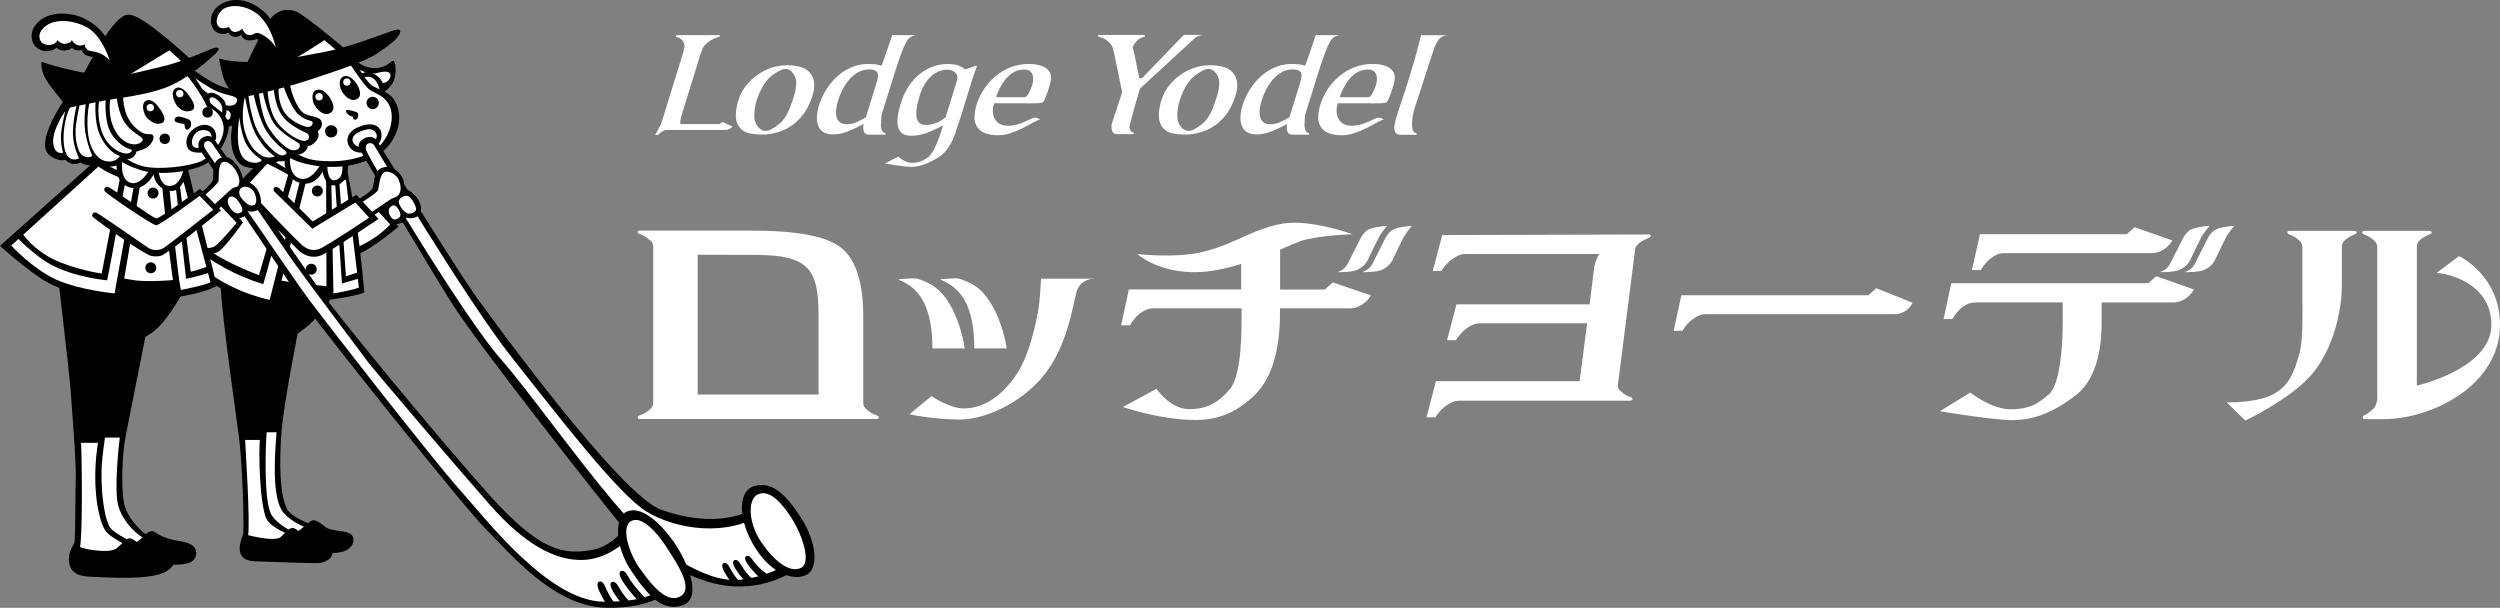 <?xml version="1.0" encoding="UTF-8"?><svg id="_レイヤー_2" xmlns="http://www.w3.org/2000/svg" viewBox="0 0 602.81 146.56"><rect x="0" y="0" width="602.81" height="146.56" fill="#808080" stroke="none"/><defs><style>.cls-1{fill:#fff;}</style></defs><g id="_レイヤー_1-2"><path d="m86.09,14.84c1.28,1.1,2.94,1.67,4.63,1.59,2.7-.21,3.52-1.78,4.11-1.8s.83,3.09.15,4.75c-.68,1.65-2.34,3.07-3.81,3.35l-2.97-.92-4.54-5.13,2.44-1.84Z"/><path class="cls-1" d="m86.18,16.55s2.73,1.61,4.52,1.1c1.86-.53,3.04-.5,3.39.16s-.46,2.54-2.52,2.18c-2.05-.35-5.77-2.76-5.77-2.76l.37-.68Z"/><polygon class="cls-1" points="87.38 18.31 89.13 17.95 92.02 20.24 92.55 21.69 91.74 22.75 87.91 19.76 87.38 18.31"/><path d="m86.93,17.97c.57-.5,1.34-.69,2.08-.54,1.26.24,2.35,1,3.02,2.1.92,1.35.72,3.24.72,3.24l-1.11-.75s-.59-3.52-2.86-3.52c-.46-.03-.91.1-1.28.37l-.57-.91Z"/><polygon class="cls-1" points="83.65 13.35 70.73 2.96 66.81 3.94 59.84 16.68 83.65 13.35"/><polygon class="cls-1" points="67.78 36.51 65.32 39.04 60.55 69.61 82.4 70.74 82.17 39.65 67.78 36.51"/><polygon class="cls-1" points="70.97 79.46 69.53 90.79 67.09 103.88 67.09 114.62 67.65 121.13 68.84 123.21 70.44 125.1 77.15 128.37 73.69 131.49 63.61 127.44 61.2 104.52 62.18 80.63 70.97 79.46"/><path d="m53.21,64.46c-.91,4.45,3.52,33.74,4.42,41.05.69,5.52,1.23,17.56,1.03,23.21-.09,2.52-.29,2.7.14,4.07.33,1.07,3.52,2.04,8.01,2.16s10.6.52,11.72,0,.66-2.8-.7-3.46c-1.37-.66-10.94-3.86-12.6-7.81-1.66-3.95-1.21-16.76-.88-20.04.33-3.27,2-20.6,2-20.6,0,0,3.39-.78,7.59-4.22,4.21-3.44,7.55-9.55,7.55-9.55,0,0-11.13-.92-17.04-2.21s-8.97-1.99-11.23-2.59Z"/><path class="cls-1" d="m78.71,70.4s-6.05-.42-10.68-1.04c-4.62-.62-12.79-2.85-12.79-2.85-.02,3.92.18,7.83.62,11.72.74,7.16,3.05,23.97,3.16,26.35s1.42,22.06.75,24.9,1.1,3.13,1.82,3.32,14.71,1.63,15.1,1.04.62-2.07-.55-2.52-10.39-3.13-11.88-6.2c-1.5-3.08-2.07-15.1-1.5-20.58.57-5.47,1.91-24.57,2.25-25.78s1.87-.57,1.82.07-.04,2.14-.04,2.14c2.18-.67,4.19-1.77,5.93-3.24,2.93-2.48,5.99-7.32,5.99-7.32Z"/><path d="m80.4,69.93s-23.24-3.15-26.46-5.27l3.42,33.44.85,7.21h5.42l.72-1.67,2.77.24,3.29-23.7s8.24-4.17,10-10.25Z"/><path d="m70.38,80.18s-3.48,21.22-3.68,23.83c-.27,3.58-1.33,14.79,1.22,19,2.55,4.2,12.72,6.54,13.54,7,.54.3.73.98.43,1.52-.1.18-.25.33-.43.43-.73.39-2.75.39-2.75.39l.49.78s2.96-.14,3.61-1.06c.65-.92,1.3-2.55,0-3.13-1.3-.58-11.88-2.87-13.62-6.25-1.75-3.38-1.88-11.25-1.32-18.46.56-7.22,4.1-24.77,4.1-24.77l-1.59.72Z"/><polygon points="58.79 104.57 63.61 104.52 63.61 106.08 58.79 106.08 58.79 104.57"/><polygon points="63.92 102.77 67.25 102.51 67.09 104.23 63.92 104.23 63.92 102.77"/><path d="m75.27,125.49c-1.12.45-3.17,2.99-4.53,2.98,0,0,1.53,3.87,4.92,4.48,3.39.61,6.45.52,7.91-.29s2.08-2.32,1.37-3.48c-.93-1.5-5-.89-6.47-2.1-1.46-1.21-2.57-1.84-3.2-1.59Z"/><path d="m75.61,126.66c-.34.11-1.42,1.49-2.88,2.3,2.23,2.2,5.29,3.34,8.41,3.13,1.67-.13,2.79-.93,2.82-1.9.03-1.5-4.3-1.17-6.3-2.4-1.18-.72-1.32-1.37-2.05-1.13Z"/><path d="m70.19,127.35c-1.12.36-2.14,2.23-3.1,2.45-2.67.63-8.44-1.07-8.44-1.07,0,0-.84,2.21-.86,3.35-.02,1.56.56,3.15,3.68,3.26,3.12.11,12.07.45,14.77.45s4.5-1.62,3.94-3.66c-.69-2.54-2.46-1.79-5.4-2.68-2.94-.89-3.47-2.49-4.59-2.1Z"/><path d="m70.61,128.67c-.68.42-1.14,1.63-2.73,2.09-1.5.43-5.18.34-8.11-.45-.57,1.21-.88,2.28.13,3.19,1.17,1.07,6.41.78,8.94.86s7.96.42,8.81.02c1.3-.62,1.86-2.89.16-3.16-6.23-.98-6.51-2.97-7.2-2.55Z"/><polygon class="cls-1" points="91.34 49.98 95.06 54.5 85.99 60.84 85.48 55.85 91.34 49.98"/><path d="m64.13,37.5s-7.47,7.35-12.35,12.5c-2.92,3.08-9.63,11.23-9.63,11.23,0,0,4.21,3.64,9.21,7.13,5.7,3.96,14.93,5.78,14.93,5.78l7.61-30.86s-7.43-3.8-9.79-5.78Z"/><path class="cls-1" d="m64.43,39.46s-6.07,6.52-9.19,10.29c-2.95,3.57-10.12,11.68-10.12,11.68,0,0,7.12,8.04,19.9,10.88l7.27-28.52c-2.54-1.58-5.17-3.03-7.86-4.33Z"/><path d="m45.64,58.73c5.21,4.46,11.28,7.79,17.84,9.79l7.26-25.71-1.24-.71-7.06,24.25s-11.68-4.23-15.36-8.95l-1.44,1.34Z"/><path d="m47.76,60.29c1.13,1.23,3.22,1.23,4.78.46,1.56-.76,6.05-7.13,6.05-7.13l-5.08-5.79s-6.75,6.32-6.89,8.03.33,3.55,1.13,4.43Z"/><path class="cls-1" d="m53.32,49.8l3.74,3.93s-4.07,4.91-5.2,5.61-2.5.48-3.08,0-1.81-2.43-1.22-3.7c.59-1.27,5.76-5.84,5.76-5.84Z"/><path d="m78.64,43.36l.1,28.98s6.7-.74,9.13-1.85c0,0-1.01-10.29-1.7-15.4-.69-5.1-2.52-14.43-2.52-14.43,0,0-2.63,2.16-5.01,2.7Z"/><path class="cls-1" d="m83.42,43.36s-2.86.69-3.52.98l.5,26.42s5.57-.94,6.14-1.48l-3.13-25.92Z"/><polygon points="86.57 65.59 83.41 66.62 81.78 43.24 80.76 43.46 82.46 68.34 86.93 67.05 86.57 65.59"/><circle cx="75.05" cy="64.91" r="1.32"/><polygon class="cls-1" points="23.94 39.04 20.24 68.39 44.33 69.96 44.88 39.9 23.94 39.04"/><polygon class="cls-1" points="34.25 80.63 27.8 82.65 23.9 110.78 23.51 116.25 26.24 135.52 43.56 135.52 45.97 134.71 45.97 132.46 39.37 130.9 36.37 128.94 34.92 129.36 29.62 124.12 28.52 112.99 31.71 94.76 34.25 80.63"/><path d="m33.4,81.29s-4.13,21.22-4.49,23.96c-.36,2.73-1.36,12.84-.44,16.5.91,3.66,4.4,7.65,7.91,8.79,3.51,1.14,8.98,1.9,9.1,2.5.12.59-1.45,2.57-5.29,1.91l-.06.96s4.36.86,6.25-1.1c1.89-1.96-.33-3.32-2.21-3.16-2.57.21-9.18-2.75-9.86-3.45s-3.66-3.37-4.38-6.77c-.72-3.41-.57-11.47.42-16.57.99-5.1,4.9-24.67,4.9-24.67l-1.84,1.11Z"/><path d="m45.64,67.12s-8.01,1.07-12.95.49c-4.95-.59-19.08-4.07-19.08-4.07,0,0,3.25,27.52,3.43,30.7.18,3.18,1.36,16.61,1.23,21.2-.13,4.59-.1,13.57-.29,15.2s-1.23,2.05-1.07,4.3c.16,2.24.96,4.41,9.99,4.09,9.04-.32,13.39-.9,14.06-2.67.67-1.77-2.53-3.13-5.65-4.3s-7.5-3.18-8.73-4.82c-1.11-1.46-2.2-6.91-2.1-13.67.1-6.77,4.64-30.39,4.64-30.39,0,0,5.91-.7,9.56-4.78,3.66-4.08,6.47-9.8,6.97-11.28Z"/><path class="cls-1" d="m42.97,69.09s-1.63.67-7.88.39-19.02-2.8-19.02-2.8c0,0,3.15,32.42,3.45,39.14.3,6.72.36,24.42-.27,26.24s-1.48,2.73-.45,4.42c1.03,1.69,6.14,1.17,9.51,1.17s10.86-.39,10.94-1.95c.08-1.56-5.92-2.43-8.53-4.02-2.61-1.59-4.77-2.53-5.64-4.27-1.59-3.17-3.02-11.18-1.39-21.09,1.43-8.7,3.64-26.83,4.03-27.98s2.07-.84,2.1-.25-.43,3.49-.43,3.49c0,0,4.38-1.06,6.82-3.16,2.44-2.09,4.96-5.47,6.75-9.34Z"/><path d="m44.37,67.58l-9.33.94-19.72-2.63,3.59,39.96,5.62.24.2-1.65,4.8-.2,4.58-23.08s9.27-7.48,10.26-13.57Z"/><polygon points="19.08 104.92 24.8 104.92 24.58 106.77 18.75 106.77 19.08 104.92"/><polygon points="24.8 103.88 30.04 103.63 29.63 105.51 24.73 105.51 24.8 103.88"/><path d="m23.24,38.52L0,59.28s7.47,6.78,11.88,9.05c4.42,2.27,11.52,3.97,17.16,4.13l4.95-29.01c-3.69-1.39-7.28-3.04-10.74-4.93Z"/><path class="cls-1" d="m23.71,40.18L2.7,59.21s5.24,5.69,10.9,8.23c5.66,2.54,14.03,3.31,14.03,3.31l4.84-26.99c-3.14-.58-6.12-1.8-8.77-3.59Z"/><path d="m5.01,55.8c1.98,2.82,4.63,5.1,7.72,6.64,5.13,2.56,11.79,3.52,11.79,3.52l4.59-23.94,1.32.57s-3.97,22.47-4.61,25c0,0-7.94-.71-13.59-3.81-4.19-2.3-8.51-6.9-8.51-6.9l1.3-1.07Z"/><path d="m38.98,43.59s2.25,23.63,3.48,28.06c0,0,6.52-.85,9.84-2.73l-6.95-27.96s-3.88,2.27-6.37,2.63Z"/><path class="cls-1" d="m40.79,44.67s1.82,20.56,2.83,25.25c0,0,6.25-1.23,7.13-1.88l-6.51-24.26s-1.79.47-3.45.89Z"/><path d="m42.38,45.03s2.34,20.9,2.48,22.19c1.89-.38,3.76-.88,5.6-1.47l-.34-1.52s-2.73,1.05-4.13,1.27l-2.61-20.66-1,.19Z"/><circle cx="36.9" cy="46.56" r="1.32"/><circle cx="36.36" cy="64.57" r="1.32"/><polygon class="cls-1" points="25.59 45.56 37.47 53.51 48.12 46.76 51.86 50.48 38.24 61.91 21.49 51.02 25.59 45.56"/><polygon class="cls-1" points="28.92 38.07 29.64 43.06 31.01 45.1 33.55 45.15 36.67 41.29 28.92 38.07"/><polygon class="cls-1" points="37.54 41.9 38.77 44.6 40.33 45.56 42.38 45.31 44.08 43.34 44.87 40.55 37.54 41.9"/><path d="m28.33,38.07s-1.36,5.58,2.68,7.03,6.27-3.46,6.27-3.46l-1.25-.71s-2.1,4.05-4.69,3.1c-2.59-.95-1.82-5.47-1.82-5.47l-1.19-.5Z"/><path d="m38.19,40.93s.21,3.98,2.8,3.91c2.6-.07,3.24-4,3.24-4l1.21-.2s-1.17,5.53-4.14,5.41-4.42-2.76-4.4-5.12h1.29Z"/><path d="m46.43,16.68s4.37,3.31,7.06,4.2c2.69.89,4.3.65,5.03,1.36s1.05,4.43-1.46,4.76c0,0,.7,1.89-.62,2.95s-3.62.85-3.62.85l-8.3-12.44,1.9-1.68Z"/><path class="cls-1" d="m54.27,26.51s1.89.03,1.2,1.95c-.39,1.08-2.39-.3-2.39-.3l1.19-1.65Z"/><path class="cls-1" d="m47.07,18.84s3.02,2.25,5.45,3.27c2.43,1.03,4.78.89,4.66,2.14-.13,1.25-1.71,1.53-3.23.94s-6.68-4.95-6.68-4.95l-.2-1.4Z"/><path d="m45.07,16.09s1.76,2.29,2.93,4.15c1.17,1.86,1.76,2.9,1.76,2.9.18-.52.7-.84,1.24-.78,1.05,0,2.85,1.27,3.27,2.29.42,1.03.51,2.93,0,3.32.81,1.14,1.08,2.59.71,3.94-.61,2.3-2.39,6.16-5.94,7.91-3.02,1.48-10.47,2.73-15.3,1.14-4.83-1.59-8.54-3.82-10.43-11.28-1.89-7.47,2.05-10.08,5.8-12.01,3.75-1.93,14.25-3.91,15.96-1.58Z"/><path d="m47.08,133.33s-1.79-2.9-4.72-2.48c-2.77.39-5.98-1.9-5.98-1.9,0,0-4.96,2.55-5.22,3.39,0,0,7.4,3.52,10.99,3.44,3.59-.07,4.86-1.59,4.93-2.44Z"/><path d="m35.94,128.23c-.48.14-1.03,1.13-3.49,2.87l1.38.45s1.84-1.79,2.6-2.08,1.12.95,3.72,1.52c2.23.49,5.23.67,5.81,1.88.32.66-.07,2.55-4.63,2.08l-.32,1.09s3.35.39,5.03-.52c1.19-.64,1.63-2.12.99-3.3-.07-.13-.15-.25-.24-.36-1.45-1.45-3.81-1.2-6.36-2.04-3.44-1.14-2.84-2.07-4.5-1.59Z"/><path d="m30.86,129.89c-.78.24-1.2,1.03-1.93,1.59s-.93,1.59-4.82,1.33c-5.49-.36-6.21-1.88-6.21-1.88,0,0-1.41,2.27-1.3,4.01.1,1.73.59,3.91,4.86,4.1,4.27.19,15.12.97,18.69-1.3,3.23-2.05,1.54-3.81.64-4.36-1.15-.71-4.38-.48-6.64-1.91-1.96-1.24-2.34-1.89-3.3-1.59Z"/><path d="m31.66,131.33c-.63,0-1.41,1.48-3.32,2.25s-3.82.71-6.73.29c-1.02-.15-2.01-.45-2.93-.9,0,0-1.32,2-.24,3.49.94,1.3,2.76,1.47,9.5,1.54,6.54.07,10.84-.69,11.72-1.68s.63-2.23-.98-2.32c-5.01-.27-6.39-2.66-7.01-2.66Z"/><path d="m46.54,14.84s-3.64-3.43-6.5-5.72c-2.86-2.29-7.1-5.81-9.31-5.57-2.21.24-5.29,4.93-6.7,7.32-1.42,2.39-6.15,11-6.15,11,4.57.64,9.2.64,13.77,0,7.32-1.09,14.9-7.03,14.9-7.03Z"/><path class="cls-1" d="m44.24,15.24s-3.67-3.42-5.96-5.36c-2.29-1.94-5.78-4.12-7.2-4.02s-4.33,3.94-6.14,6.72c-1.81,2.78-4.25,7.86-4.25,7.86,0,0,8.84.5,12.16-.55s11.38-4.65,11.38-4.65Z"/><path d="m40.12,10.7s-10.33,6-14.34,8.89l2.34.34s10.23-6.33,13.11-8.02l-1.11-1.2Z"/><path class="cls-1" d="m44.62,17.68s3.39,3.82,5.34,8.1c2.05.6,3.58,2.33,3.91,4.45.62,3.67-3.41,7.81-5.42,8.66-3.23,1.37-10.32,2.05-13.75,1.26-3.43-.79-7.58-3.56-9.69-8.88s3.13-11.48,6.74-12.91,12.88-.68,12.88-.68Z"/><path d="m16.31,22.83s-3.1,4.36-4.53,8.07-1.21,5.75.72,6.95c1.93,1.2,3.25.68,3.25.68.45.47,1.02.81,1.65.96.69.16,1.42.04,2.02-.34.54.39,1.18.63,1.84.7.7.02,1.39-.17,1.98-.57,1.17.72,2.54,1.03,3.91.86,2.23-.29,2.84-1.82,2.84-1.82,1.25.34,2.54-.39,2.88-1.64.02-.06.03-.11.04-.17,0,0,2.2-.45,3.13-1.47s1.25-1.99.78-2.46c-.7-.72-1.54.67-4.14-1.78-2.6-2.45-3.23-5.86-2.94-9.52l-13.43,1.54Z"/><path class="cls-1" d="m28.13,23.15s.23,4.17,2.24,6.79c2.01,2.62,4.59,3.07,3.95,4.01-.99,1.46-4.51,1.29-6.56-2.46-2.05-3.74-1.11-7.97-1.11-7.97l1.47-.37Z"/><path class="cls-1" d="m25.49,23.78s-.39,4.64.91,7.56c1.03,2.33,3.03,4.1,5.47,4.84-.18.45-.6.76-1.08.82-1.39.2-4.66-1.17-6.14-4.98-1.48-3.81-.73-7.91-.73-7.91l1.57-.33Z"/><path class="cls-1" d="m23.05,24.41s-.39,4.56.89,7.79c1.29,3.23,3.57,5.03,4.97,5.42,0,0-.85,1.63-3.18,1.28s-3.96-2.96-4.44-6.2c-.36-2.68-.26-5.41.3-8.06l1.46-.23Z"/><path d="m48.3,36.29c.82,1.17,21.43,31.93,24.85,36.78,3.43,4.85,38.02,48.53,44.25,54.78,6.23,6.25,16.37,18.43,28.78,18.7,12.41.27,16.51-5.13,16.51-5.13l-11.03-15.61s-3.13,5.99-9.43,6.9c-6.31.91-11.88.43-24.22-13.33-12.34-13.76-37.31-44.1-40.87-49.41-3.56-5.3-25.17-35.84-25.58-36.5-.41-.66-1.61-.98-2.77-.26-1.17.72-1.2,2.06-.49,3.09Z"/><path class="cls-1" d="m49.39,35.77c.64.97,21.29,31.38,25.39,36.85,4.11,5.48,29.55,38.18,35.97,45.35,6.42,7.17,21.43,26.84,34.64,27.11,13.28.27,15.3-4.41,15.3-4.41l-8.37-11.56s-4.84,5.65-11.61,5.9c-6.77.25-14.13-3.66-22.66-13.36-8.53-9.7-27.76-32.32-28.97-33.91s-15.65-20.81-18.63-25.04c-2.98-4.23-18.65-27.22-19.16-27.92-.33-.45-1.01-1.1-1.69-.61s-.39,1.28-.2,1.59Z"/><path class="cls-1" d="m20.7,24.94s-.6,3.81-.13,6.96c.31,1.96.88,3.87,1.69,5.68,0,0-.78.75-2.23,0-1.45-.75-2.07-4.63-1.72-7.38.23-1.77.55-3.53.96-5.27h1.43Z"/><path class="cls-1" d="m18.49,25.43c-.54,2.12-.85,4.29-.91,6.47.02,2.17.53,4.3,1.47,6.25-.78.47-1.77.39-2.45-.22-2.04-1.66-1.39-8.95.29-12.03l1.59-.47Z"/><path class="cls-1" d="m15.72,26.83s-.94,3.87-1.02,5.75c-.06,1.44.11,2.88.51,4.27,0,0-2.28.64-2.39-2.64-.11-3.29,2.9-7.38,2.9-7.38Z"/><path d="m43.46,28.15s1.85.42,2.29.82.37,1.28.19,1.62c-.13.24-.48.78-.96.66s-.5-1.36-.5-1.36c0,0-1.77-.16-2.24-.62s.17-1.41,1.23-1.13Z"/><path d="m35.36,24.22c-1.64.71-.61,3.52.14,4.25s2.03,1.81,3.52,1.21c1.49-.61.02-2.86-.84-3.96s-1.88-1.89-2.81-1.5Z"/><path d="m42.51,21.2c-1.64.72-.51,3.41.13,4.25.71.93,2.03,1.81,3.52,1.21s.13-2.68-.84-3.96c-.79-1.05-1.88-1.91-2.81-1.5Z"/><circle class="cls-1" cx="36.25" cy="25.95" r=".89"/><circle class="cls-1" cx="43.35" cy="22.58" r=".89"/><circle cx="39.73" cy="33.47" r="1.26"/><circle cx="50.05" cy="27.09" r="1.26"/><polygon class="cls-1" points="70.32 36.78 69.08 38.04 69.7 41.65 71.27 43.42 74.53 44.16 77.13 42.44 77.82 40.55 70.32 36.78"/><polygon class="cls-1" points="83.08 39.65 83.08 43.06 81.71 44.04 80.63 44.28 79.15 43.24 78.46 40.65 83.08 39.65"/><path d="m84.81,13.42s2.97,5.8,4.82,7.14c1.85,1.34,5.42,1.42,6.43,5.97,1.01,4.55-1.92,9.59-6.22,11.6-4.95,2.34-10.91,2.78-17.04,1.13-6.13-1.65-9.43-7.81-9.29-11.53.14-3.72,3.85-9.38,7.2-11.06,3.36-1.68,10.75-3.75,14.09-3.27Z"/><path class="cls-1" d="m84.12,15.04s3.72,5.77,5.16,6.71,4.69,1.66,5.13,5.59-2.14,8.2-5.4,9.68c-3.26,1.48-7.38,2.24-12.56,1.68-5.32-.58-10.08-4.76-11.06-10.78-.98-6.02,9.49-14.41,18.74-12.88Z"/><path d="m57.67,22.15s-2.1,8.13-1.95,11.5c.12,3.2,1.21,5.93,3.57,6.61s3.97.21,5.15-.8c.96.17,1.95-.05,2.73-.63,0,0,.72.3,2.23-.3s1.34-1.38,1.34-1.38c.8.29,1.69.17,2.38-.32,1.21-.83,1.1-1.63,1.1-1.63,0,0,1.02.05,2.05-1.25,1.03-1.3.31-2.27.31-2.27,0,0,1.4-.88.96-2.34s-3.01-1.07-4.46-2.16c-1.45-1.09-3.34-5.35-3.34-8.68l-12.07,3.66Z"/><path d="m90.93,33.99s18.54,30.01,23.33,36.77c4.79,6.76,35.34,48.62,45.13,52.14,9.79,3.51,19.21,3,25.72-2.31l8.59,15.48c-5.53,4.34-12.63,6.16-19.56,5.01-11.61-1.97-21.9-11.48-25.32-15.63-3.42-4.14-32.89-41.46-39.4-51.62-6.51-10.16-21.76-36.19-22.74-37.87-1.16-1.98,2.82-4.29,4.25-1.98Z"/><path class="cls-1" d="m90.27,35.12c.27.49,22.53,37.72,33.2,51.14,10.67,13.42,25.59,32.99,32.51,37.15,6.92,4.16,19.22,6.25,28.01.39l6.9,11.46s-4.64,3.73-12.63,4.54-20.31-6.93-30.2-18.65c-9.89-11.72-20.92-27.33-27.58-34.89-8.11-9.21-30.47-46.01-32.18-50-.57-1.86,1.35-2.26,1.97-1.14Z"/><path class="cls-1" d="m68.17,20.24s1.81,5.61,3.82,7.38c2,1.78,3.52,1.25,3.4,2.06-.12.81-.86,1.02-1.46.91s-4.13-1.2-5.69-4.07c-.93-1.84-1.27-3.93-.96-5.97l.9-.32Z"/><path class="cls-1" d="m66.02,21.28s.18,4.11,2.07,6.7c1.89,2.59,5.71,3.91,6.11,4.3s.63,1.4-.57,1.68-4.83-1.74-6.91-4.61c-2.08-2.87-2.26-8.06-2.26-8.06h1.56Z"/><path class="cls-1" d="m63.28,21.69s1.13,6.53,3.45,8.91c2.33,2.38,4.89,3.58,5.33,3.96.44.38.39,1.69-1.32,1.68s-4.84-3.32-6.31-6.02c-1.47-2.7-2.1-8.34-2.1-8.34l.95-.18Z"/><path class="cls-1" d="m61.31,31.67c1.27,2.64,3.15,4.84,4.96,6.05-1.09.44-2.33.33-3.33-.29-1.62-1.05-2.98-2.6-3.88-5.67-1.17-3.94,0-8.38,0-8.38,0,0,1.07,5.82,2.26,8.29Z"/><path class="cls-1" d="m57.72,28.35s.39,3.88,1.56,6.21c.87,1.57,2.12,2.89,3.64,3.85.68.39-1.29,1.56-3.58.23-3.14-1.85-1.63-10.29-1.63-10.29Z"/><path d="m76.13,21.76c-1.14.47-.92,2.77-.1,3.89s2.21,2.48,3.67,1.56.34-3.15-.72-4.39c-.79-.92-1.74-1.51-2.84-1.05Z"/><path d="m82.69,18.49c-1.02.46-1,2.56-.1,3.8.78,1.1,2.16,2.42,3.59,1.53s.16-3.36-.71-4.3c-.8-.86-1.71-1.51-2.78-1.03Z"/><path d="m83.65,26.51c.32-.06,2.51.39,2.71.84.05.44-.03.89-.22,1.29-.21.18-.49.25-.76.18-.23-.05-.29-.45-.29-.67-1.23-.29-1.63-1.08-1.64-1.25s.03-.33.2-.39Z"/><circle cx="79.86" cy="31.67" r="1.48"/><circle cx="89.86" cy="24.82" r="1.48"/><path d="m70,36.85s-.82,4.93,2.02,6.1c2.84,1.17,5.11-3.04,5.11-3.04l1.34.09s-1.95,5.75-6.57,3.95c-4.75-1.85-2.97-7.73-2.97-7.73l1.08.63Z"/><path d="m78.93,40.04s-.06,3.71,1.82,3.42c2.5-.39,1.71-4.3,1.71-4.3h1.48s.39,4.81-2.85,5.5c-3.24.7-3.52-4.61-3.52-4.61l1.36-.02Z"/><path d="m86.17,59.6c1.61-.74,3.15-1.61,4.61-2.61,1.19-.85,2.3-1.8,3.31-2.85l-3.31-3.65,1.45-.78,3.84,4.95s-6.29,5.31-9.61,6.56l-.29-1.61Z"/><path d="m90.53,33.76s.61-.84.16-1.63c-.44-.79-1.25-1.49-3.77-.45s-1.95,2.43-1.67,2.86c.48.57,1.15.95,1.89,1.04l.36,1.14c-1.17.25-2.39-.19-3.13-1.14-1.17-1.6-.67-3.72,1.89-4.88s4.51-.85,5.36.45c.85,1.3.14,3.35-.52,3.58l-.57-.98Z"/><path d="m185.07,138.51s-2.31-1.59-3.37-3.2c-.71-1.08-1.23-1.49-1.77-1.19s-.21,1.1.34,1.89,2.07,2.66,2.82,3.13l1.98-.62Z"/><path d="m181.57,139.75c-1.11-.98-2.06-2.13-2.81-3.41-.64-1.12-1.17-1.53-1.73-1.24s-.17,1.31.35,2.12,1.68,2.53,2.52,2.98l1.68-.45Z"/><path d="m178.74,140.68c-1.06-1.04-1.95-2.24-2.64-3.55-.58-1.17-1.11-1.59-1.66-1.33s-.24,1.3.24,2.13,1.56,2.62,2.34,3.13l1.71-.37Z"/><path d="m152.24,145.47c-1.16-1.08-2.15-2.34-2.92-3.73-.66-1.22-1.23-1.67-1.82-1.38s-.21,1.39.32,2.27,1.73,2.75,2.61,3.27l1.8-.43Z"/><path d="m155.7,144.32s-2.99-3.02-4.18-5.22c-.66-1.22-1.23-1.67-1.82-1.38s-.22,1.39.32,2.27c.54.88,3,4.25,3.88,4.76l1.8-.43Z"/><path d="m148.69,146.02c-1.07-1.24-1.93-2.64-2.57-4.15-.54-1.33-1.07-1.85-1.68-1.61s-.34,1.43.11,2.39c.46.96,1.47,3.02,2.3,3.64l1.83-.27Z"/><path d="m51,33.27c.11-.54-.09-1.1-.51-1.45-.73-.65-2.15-.65-3.13.12s-1.41,2.55-.83,3.27,1.35.37,1.84.23l.75,1.27s-2.97.52-3.79-.91c-.82-1.43-.34-3.52,1.41-4.75,1.61-1.17,3.25-1.26,4.43-.32,1.18.94,1.12,2.89.61,3.28l-.78-.75Z"/><circle cx="76.52" cy="46.05" r="1.32"/><circle cx="75.39" cy="55.06" r="1.32"/><path d="m151.18,123.33c-3.02,1.28-3.07,8.2,1.1,14.42,4.17,6.22,7.81,9.98,12.52,8.11,4.71-1.88.73-10.82-2.34-15.2s-7.73-8.83-11.27-7.32Z"/><path class="cls-1" d="m152.29,125.59c-2.95,1.48-.16,8.54,1.82,11.27,1.98,2.72,6.15,8.83,9.77,7.03,3.61-1.8-.5-7.77-3.02-11.74-2.67-4.19-6.21-7.73-8.57-6.56Z"/><path d="m51.85,11.52c-1.26.2-7.12,3.26-12.98,4.57s-9.85,2.93-16.6,1.81c-4.16-.68-8.26-1.67-12.26-2.97,0,0-.54,2.32,2.11,5.77,2.65,3.45,4.24,5.31,4.24,5.31,0,0,5.08-1.07,8.89-1.78s9.2-1.14,14.55-3.05c5.34-1.91,11.44-7.43,12.56-8.68,1.12-1.25-.5-.98-.5-.98Z"/><path d="m11.72,16.85s.81,3.02,4.93,7.26c0,0,6.36-1.01,10.74-1.73s9.96-1.79,12.84-2.89c2.88-1.1,7.34-4.65,7.34-4.65,0,0-8.13,3.48-15.24,4.28-7.1.8-13.47.23-20.62-2.27Z"/><path d="m81.47,12.47s-8.07-7.21-10.55-8.13c-2.48-.92-3.85.32-4.63,1.42-.78,1.11-4.57,9.83-4.57,9.83l-2.45.26s4.66-10.23,6.36-11.84,3.61-2.06,5.73-1.25c2.13.81,12.06,9.22,12.06,9.22l-1.95.48Z"/><path d="m77.98,7.87s-8.77,5.64-11.28,7.17l3.61-.45s7.11-4.17,8.63-5.45l-.97-1.28Z"/><path d="m54.72,46.88c-1.1.88-.83,2.25.18,3.84,1.01,1.59,2.51,2.18,3.62,1.65.63-.26,1.06-.86,1.11-1.54,0,0,.55.48,2.16-.04,1.61-.52,1.41-3.68.06-5.39-1.35-1.71-3.06-1.91-3.81-1.49s-1.87,1.84-1.63,2.52c-.6-.13-1.23.04-1.69.45Z"/><path class="cls-1" d="m60.97,45.92c-1.17-1.26-2.41-.92-2.84-.57s-.82,1.33.17,2.54,2.02,1.99,2.96,1.56.51-2.67-.29-3.52Z"/><path class="cls-1" d="m55.47,47.46c-.62.27-.75,1.36-.21,2.29.54.93,1.56,2.14,2.68,1.56,1.11-.57.13-1.89-.51-2.84s-1.41-1.25-1.95-1Z"/><path d="m92.26,50.48s.18,1.63,1.01,2.41,1.88,1.43,3.28.96,1.44-1.39,1.44-1.39c.89.29,1.86.18,2.66-.3,1.32-.82.98-2.71.19-4.02-.79-1.31-2.45-2.63-3.17-2.37s-4.84,3.79-5.41,4.72Z"/><path class="cls-1" d="m96.18,48.83c.18,1.05,1.36,2.39,2.13,2.63s2.04-.35,2.03-1.05-1.17-2.95-2.01-3.17-2.33.52-2.15,1.58Z"/><path class="cls-1" d="m94.37,49.71c-.63.48-.88,1.17-.37,2.18s1.06,1.3,1.98.78.54-1.42.11-2.19c-.43-.77-1.05-1.26-1.72-.77Z"/><path d="m181.41,117.38c-2.84,1.09-3.85,6.51,0,13.54,3.85,7.03,9.45,9.19,12.8,7.81,3.36-1.38,2.71-8.07-1.1-13.95-3.81-5.88-7.35-9.07-11.7-7.41Z"/><path class="cls-1" d="m182.7,119.22c-2.49,1.17-2.24,6.95.81,11.44,3.05,4.5,6.79,7.59,9.58,6.29,2.79-1.3.09-8.44-2.16-11.93-2.25-3.5-5.31-7.19-8.23-5.79Z"/><path d="m48.12,46.76s2.88-2.34,3.19-3.3-.44-4.04,1.52-5.2c1.96-1.16,3.36.26,4.45,1.76,1.09,1.5,1.78,3.69.9,5-.7,1.04-1.81,1.17-2.47,1.84-.58.6-3.86,3.63-3.86,3.63l-3.73-3.72Z"/><path class="cls-1" d="m49.31,47.1s3.32-2.76,3.4-3.52c.08-.75-.16-3.57.78-4.34.94-.76,2.43.49,3.16,1.56,1.02,1.52,1.38,3.07.78,4-.24.39-1.06.24-1.63.78s-4.2,3.83-4.2,3.83l-2.3-2.32Z"/><path d="m86.17,48.23s3.18-1.88,3.64-2.81.15-4.05,2.25-4.92,4.07.64,4.93,2.29.55,4.12-.61,5.18c-.92.84-1.95.88-2.71,1.46-.66.51-4.34,3.03-4.34,3.03l-3.16-4.22Z"/><path class="cls-1" d="m87.31,48.74s3.69-2.25,3.87-2.97.36-3.56,1.39-4.18,2.85.32,3.5,1.65c.6,1.25.9,3.05-.25,4.05-.34.3-1.23.46-1.87.91s-4.69,3.18-4.69,3.18l-1.95-2.65Z"/><polygon class="cls-1" points="66.81 45.56 75.39 54.14 85.99 48.39 90.02 52.62 76.61 61.22 72.73 60.12 62.87 49.54 66.81 45.56"/><path d="m66.02,46.05l9.28,9.09,10.38-6.31,3.33,3.66s-10.16,6.8-11.88,7.48c-1.72.68-3.17.16-4.47-1.02-1.3-1.17-9.18-9.32-9.57-9.84s-1.92.45-1.02,1.37,8.66,8.59,9.83,9.79,3.38,2.27,5.72,1.22,13.65-8.71,13.65-8.71l-5.35-5.81-10.52,6.44s-7.53-7.5-8.12-8.05-1.64-.24-1.25.68Z"/><path class="cls-1" d="m50.49,24.11c0-.36.21-.72.82-.63s1.89,1.17,2.14,1.95c.16.56.2,1.15.1,1.72l-2.73-2.2c-.17-.25-.28-.54-.32-.84Z"/><path class="cls-1" d="m61.01,22.15s1.01,4.98,2.59,8.29c1.58,3.31,4.77,5.64,5.33,6.07s-.43,1.17-1.28.93-3.41-2.21-5.31-5.47c-1.91-3.25-2.5-9.38-2.5-9.38l1.17-.45Z"/><path d="m52.83,14.11s.65,4.08,1.52,5.83c.87,1.75,2.95,3.84,2.95,3.84,0,0,10.73-2.34,16.61-4.3s13.86-4.46,17-6.57c3.14-2.11,5.22-3.73,5.56-5.08s-1.75-.43-3.27.09-9.33,3.54-14.75,4.55c-5.41,1.01-18.04,3.86-25.63,1.64Z"/><path d="m57.67,22.15c5.7-1.15,11.33-2.64,16.85-4.46,8.29-2.81,15.65-4.86,18.24-7.86-6,1.9-12.08,3.5-18.24,4.78-9.06,1.8-15.65,2.16-19.24,1.77.19,2.12,1.02,4.14,2.39,5.77Z"/><path d="m25.98,45.03c-.38-.08-.75.17-.83.55-.03.16,0,.32.07.47.32.63,11.53,8.29,12.47,8.26s10.43-7.08,10.43-7.08l3.29,3.35s-11.09,8.69-11.93,9.21c-1.22.72-2.75.66-3.91-.15-1.17-.78-11.55-8.05-12.33-8.34-.33-.18-.74-.05-.92.28-.12.22-.11.49.03.69.29.39,9.43,7.13,13.59,9.26.78.39,2.59.39,3.3-.04,4.12-2.54,14.06-10.78,14.06-10.78l-5.08-5.17s-9.63,7.2-10.54,7.12-10.97-7.52-11.72-7.63Z"/><circle class="cls-1" cx="76.94" cy="23.34" r=".89"/><circle class="cls-1" cx="83.65" cy="19.79" r=".89"/><polygon points="30.43 4.85 24.53 12.34 21.07 18.47 28.11 18.84 41.22 11.31 31.89 4.85 30.43 4.85"/><path d="m28.94,18.75s-1.17-2.08-1.86-6.12c-.69-4.04-4.84-8.29-9.84-9.15s-7.64,1.09-8.86,2.8c-1.22,1.71-1.02,4.61,1.13,5.64,2.48,1.2,4.07-.43,4.07-.43.56.51,1.3.76,2.05.69,1.34-.06,1.68-.69,1.68-.69.31.31.69.52,1.11.63.45.07.9.05,1.34-.05.09.5.41.93.86,1.17.78.48,3,.52,4.03,1.47,1.02.95,3.07,3.57,3.13,4.69l1.18-.64Z"/><path class="cls-1" d="m26.45,14.57s-1.72-5.86-5.47-7.98c-2.76-1.56-7.18-2.24-9.7-.5s-1.84,3.62-1.13,4.24,2.93.98,3.69-.67c0,0,.88,1.17,2.2.87s1.26-.94,1.26-.94c.26.63.79,1.1,1.44,1.29.56.19,1.18.11,1.68-.2,0,0-.12.54.59,1.27.71.73,2.92-.1,5.43,2.61Z"/><polygon points="67.61 3.27 60.55 15.72 69.08 15.04 77.87 8.7 70.73 2.96 67.61 3.27"/><path d="m68.14,14.9s-.7-8.29-3.91-11.52c-3.02-3.03-6.78-4.1-9.88-2.9-4.18,1.62-4.07,5.7-2.47,7.03.9.77,2.18.91,3.23.34,0,0,.18.9,1.5,1.04.57.08,1.15-.11,1.56-.52.15.67.7,1.18,1.38,1.29,1.45.29,2.05-.34,2.73-.18.89.2,3.91,2.3,4.23,5.84l1.62-.41Z"/><path class="cls-1" d="m66.51,11.48s-1.21-6.02-5.02-8.52c-3.13-2.05-6.54-1.74-7.88-.59s-1.82,3.18-.88,4.04,2.51.08,2.51.08c0,0,.39,1.13,1.3,1.21s1.92-.75,1.92-.75c0,0,.34,1.17,1.3,1.45,1.47.45,1.39-.92,2.95-.29s3.27,2.27,3.79,3.38Z"/><path class="cls-1" d="m332.36,57.44c-.29.51-1.6,3.21-2.41,4.96-.51,1.17-1.39,1.97-2.33,2.48-1.46.88-5.09.73-5.09.73,0,0,.58-.22,1.09-.51,1.17-.8,1.46-1.82,1.97-2.77.87-1.6,1.9-3.79,2.11-4.16.44-.95.95-1.82,1.82-2.55,1.24-.95,4.95-1.17,4.95-1.17,0,0-1.31,1.46-2.12,2.99Z"/><path class="cls-1" d="m338.33,57.44c-.29.51-1.6,3.21-2.41,4.96-.51,1.17-1.39,1.97-2.33,2.48-1.46.88-5.09.73-5.09.73,0,0,.58-.22,1.09-.51,1.17-.8,1.46-1.82,1.97-2.77.87-1.6,1.9-3.79,2.11-4.16.44-.95.95-1.82,1.82-2.55,1.24-.95,4.95-1.17,4.95-1.17,0,0-1.31,1.46-2.12,2.99Z"/><path class="cls-1" d="m530.67,57.44c-.29.51-1.6,3.21-2.41,4.96-.51,1.17-1.39,1.97-2.33,2.48-1.46.88-5.09.73-5.09.73,0,0,.58-.22,1.09-.51,1.17-.8,1.46-1.82,1.97-2.77.87-1.6,1.9-3.79,2.11-4.16.44-.95.95-1.82,1.82-2.55,1.24-.95,4.95-1.17,4.95-1.17,0,0-1.31,1.46-2.12,2.99Z"/><path class="cls-1" d="m536.64,57.44c-.29.51-1.6,3.21-2.41,4.96-.51,1.17-1.39,1.97-2.33,2.48-1.46.88-5.09.73-5.09.73,0,0,.58-.22,1.09-.51,1.17-.8,1.46-1.82,1.97-2.77.87-1.6,1.9-3.79,2.11-4.16.44-.95.95-1.82,1.82-2.55,1.24-.95,4.95-1.17,4.95-1.17,0,0-1.31,1.46-2.12,2.99Z"/><path class="cls-1" d="m234.93,83.44v.57h7.79l-.1-.65c-.03-.22-.85-5.56-3.65-10.13-2.17-3.64-4.35-4.92-7.57-6-.4-.16-1.7-.11-2.73-.04l-1.99.14,1.76.93c4.24,2.24,6.42,7.35,6.48,15.18Z"/><path class="cls-1" d="m224.82,83.44v.57h7.79l-.1-.65c-.03-.22-.85-5.56-3.57-10.13h0c-2.25-3.65-4.43-4.93-7.64-6-.4-.16-1.71-.11-2.73-.04l-1.99.14,1.76.93c4.24,2.24,6.42,7.35,6.48,15.18Z"/><path class="cls-1" d="m263.75,67.19h-12.72l-.03.54s-.29,4.95-.58,6.72c-1.38,7.76-3.33,13.24-5.95,16.75-3.6,4.83-7.67,7.28-12.09,7.28-3.35,0-7.37-2.72-7.41-2.74l-.35-.24-5.35,4.4,1.19.23c.05.01,5.44,1.03,10.83,1.03,6.57,0,14.72-4.1,19.83-9.97,5.09-5.92,6.79-13.49,7.92-18.49.18-.82.52-2.23.52-2.23h0s.57-3.09,4.18-3.26Z"/><path class="cls-1" d="m319.48,69.81h-10.81v-9.63l.96-.41c1.41-.6,3.17-1.36,3.91-1.62,3.99-1.4,12.54-1.67,12.62-1.66h0c-.42-.15-10.28-3.68-16.85-2.58-3.93.71-6.79,1.99-9.82,3.35-2.68,1.21-5.46,2.45-9.26,3.44-6.46,1.63-15.89.58-15.99.57h0c.22.15,5.18,4.63,14.61,4.34,2.94-.06,6.45-.73,10.43-1.98v6.16h-27.09l-1.85,8.65h2.13s.16-.29.16-.29c.01-.02.91-1.59,2.24-2.59,1.11-.78,1.97-1.21,3.32-1.21h21.17c.06,5.59.07,16.2-2.86,19.55-2.88,3.38-5.71,4.76-9.78,4.76-4.31,0-7.53-4.45-7.56-4.5l-.29-.41-8.1,4.37,1.26.41c.08.03,8.35,2.73,16.22,2.73,5.32,0,9.41-1.61,13.65-5.39,6.05-5.36,6.75-14.63,6.75-21.14v-.38h16.79c2.97,0,4.63-2.41,4.7-2.51l.42-.62-9.19-3.12-1.91,1.68Z"/><path class="cls-1" d="m452.42,69.5l-1.92,1.69h-45.09l-1.85,8.58h2.13s.16-.29.16-.29c0-.02.91-1.58,2.33-2.52,1.04-.78,1.86-1.2,3.23-1.2h45.29c2.93,0,4.1-2.11,4.15-2.2l.3-.56-8.72-3.5Z"/><path class="cls-1" d="m528.32,69.55l-8.41-2.95-1.91,1.68h-47.5l-1.85,8.65h2.13l.16-.29.04-.06c.18-.3,1.04-1.66,2.21-2.53,1.2-.83,1.95-1.12,3.31-1.13h20.87v4.83c0,2.06-.09,5.8-.57,9.33-.24,1.76-.57,3.48-1.03,4.89-.45,1.41-1.05,2.52-1.7,3.07h0c-1.41,1.23-2.6,2.13-3.99,2.73-1.39.6-3.01.92-5.33.92-2.17,0-4.54-.94-6.33-1.9-.9-.48-1.66-.96-2.19-1.32-.27-.18-.47-.33-.62-.43l-.16-.12-.05-.04-.31-.24-7.33,4.51,1.51.25s2.9.48,6.33.95c3.43.47,7.36.95,9.51.95,5.09,0,9.85-1.67,15.52-6.1,2.84-2.23,4.36-5.57,5.18-8.82.82-3.25.95-6.45.95-8.48v-4.97h17.22c1.48,0,2.64-.64,3.42-1.25.78-.62,1.19-1.23,1.21-1.26l.41-.61-.7-.24Z"/><path class="cls-1" d="m477.79,64.83l.04-.06c.18-.3,1.05-1.66,2.28-2.53h0s0,0,0,0c1.14-.84,1.89-1.19,3.23-1.2h35.37c1.51,0,2.69-.61,3.47-1.21.79-.6,1.2-1.19,1.22-1.22l.43-.62-.71-.25-8.41-2.95-1.91,1.68h-35.39l-1.93,8.65h2.14l.16-.29Z"/><path class="cls-1" d="m567.8,55.66h-15.79c-.31,0-.47.17-.47.42,0,.17.16.34.39.42.94.34,1.81.84,2.51,1.52.63.59.72,1.1.72,1.85h0v12.78c0,.09.28,9.42-.71,12.59-1.32,4.58-2.38,7.52-6.01,9.66-3.54,2.08-10.07,2.11-10.14,2.11h-1.4s4.49,4.39,4.49,4.39l.36-.17c.41-.2,10-4.85,15.04-10.26,5.45-5.76,7.89-15.37,7.89-22.34v-8.75h0c0-.76.04-1.26.59-1.85.78-.67,1.57-1.18,2.51-1.52.24-.08.47-.25.47-.42,0-.25-.23-.42-.47-.42Z"/><path class="cls-1" d="m573.23,95.88c0,.74-.29,1.95-.79,2.5-.72.74-1.51,1.3-2.3,1.76-.22,0-.43.19-.43.46s.22.46.43.46h4.68c11.44,0,27.99-8.1,27.99-22.74,0-11.67-9.49-16.37-9.58-16.41l-.31-.15-5.4,4.03,1.38.19c.12.02,11.83,1.73,11.83,12.34,0,9.59-14.6,13.82-17.97,14.67v-33.12h0c0-.76.03-1.26.58-1.85.79-.67,1.57-1.18,2.51-1.52.24-.08.47-.25.47-.42,0-.25-.24-.42-.47-.42h-15.79c-.31,0-.47.17-.47.42,0,.17.16.34.39.42.94.34,1.81.84,2.51,1.52.63.59.73,1.1.73,1.85v36.54-.54Z"/><path class="cls-1" d="m397.6,56.54l-7.45.02h0s-42.4.12-42.4.12l-2.27,8.65h2.07s.17-.26.17-.26c.01-.02,1.06-1.6,2.48-2.62,1.11-.78,1.97-1.21,3.32-1.21h32.08c-.45.79-1.02,2-1.21,3.3l-1.1,8.84h-32.1l-2.27,8.65h2.15s.17-.27.17-.27c.01-.02.98-1.59,2.39-2.6,1.25-.88,2.15-1.21,3.32-1.21h25.75l-1.82,13.96h-34.65l-2.26,8.72h2.15s.17-.27.17-.27c.01-.02.98-1.59,2.39-2.53,1.11-.78,1.97-1.21,3.32-1.21h41.19c.22,0,.45-.23.45-.38,0-.23-.15-.38-.37-.45-.9-.3-1.73-.75-2.33-1.35-.6-.45-.9-.9-.83-1.58l4.13-32.5c0-.68.3-1.13.9-1.65.75-.6,1.58-1.05,2.48-1.35.22-.08.38-.23.38-.38,0-.23-.15-.45-.38-.45Z"/><path class="cls-1" d="m211.52,100.21c-.92-.31-1.76-.77-2.45-1.38-.61-.54-.92-1-.92-1.69v-20.96c0-5.68-.92-12.13-4.53-15.74-3.68-3.69-12.04-4.84-22.86-4.84h-26.54c-.31,0-.46.15-.46.38s.15.38.38.38c.92.38,1.76.84,2.45,1.46.61.46.92.92.92,1.61v37.7c0,.69-.31,1.15-.92,1.69-.69.61-1.53,1.07-2.45,1.38-.23.08-.38.23-.38.38,0,.23.15.46.46.46h57.22c.31,0,.46-.23.46-.46,0-.15-.15-.31-.38-.38Zm-14.15-5.08h-29.15v-33.7c.51,0,1.27,0,2.4,0,4.04,0,10.09.03,10.1.03,4.57,0,10.83,0,13.85,3.09,2.81,2.81,2.81,8.13,2.81,13.28v17.31Z"/><path class="cls-1" d="m178.44,30.85c-.7-.85-1.04-1.87-1.01-3.05.02-1.18.22-2.36.58-3.55.51-1.64,1.35-3.1,2.54-4.38s2.58-2.29,4.18-3.03c1.6-.74,3.3-1.11,5.08-1.11,1.1,0,2.14.13,3.14.39,1,.26,1.78.75,2.36,1.46.59.7.92,1.5,1,2.42.08.92-.03,1.87-.34,2.86-.71,2.31-1.71,4.17-2.99,5.57-1.28,1.4-2.72,2.42-4.31,3.06-1.59.64-3.24.96-4.93.96-1.05,0-2.06-.1-3.03-.3-.97-.2-1.72-.64-2.27-1.31Zm10.88-14.22c-.71,0-1.77.61-2.59,1.15-.73.48-1.38,1.05-1.94,1.78-.56.73-1.03,1.5-1.42,2.32-.39.82-.7,1.6-.93,2.34-.17.56-.32,1.23-.45,2-.12.77-.15,1.53-.08,2.27s.3,1.36.68,1.85c.38.49.8,1.04,1.71,1.2,1.03.18,2.07-.58,2.93-1.17.75-.51,1.41-1.1,1.94-1.88.53-.79.97-1.65,1.33-2.59.36-.94.69-1.88.98-2.83.3-.96.47-1.9.51-2.81.04-.91-.15-1.67-.57-2.27-.42-.61-.94-1.37-2.1-1.37Z"/><path class="cls-1" d="m247.69,24.93c.91-.04,2.42.03,2.98-.08,0,0,.57,0,.85-.27.64-.64,1.54-3.89,1.65-4.25.38-1.23.36-2.21-.06-2.93-.42-.72-1.08-1.23-2-1.53-.91-.3-1.91-.45-2.98-.45-1.63,0-3.12.28-4.49.82-1.37.55-2.6,1.29-3.69,2.22-1.09.93-2.01,1.98-2.76,3.15-.75,1.17-1.32,2.37-1.7,3.6-.32,1.03-.49,2.05-.52,3.06-.03,1.01.26,1.88.85,2.63.49.63,1.17,1.07,2.04,1.33.87.26,1.8.39,2.78.39s1.92-.16,2.93-.49c1.02-.33,2.03-.74,3.04-1.25.38-.19.75-.39,1.13-.58.05-.03.11-.05.16-.08.02-.01.05-.03.07-.04.34-.18.66-.37.99-.55.31-.17.57-.31.65-.35.54-.28,1.18-.47,1.18-.47,0,0-.88-.51-1.38-.45-.37.06-.69.21-1.01.39-.02,0-.05.02-.08.04-.76.36-1.54.7-2.34.99-.99.36-1.96.54-2.89.54-1.1,0-1.94-.26-2.54-.79-.59-.53-.95-1.21-1.09-2.04-.13-.83-.06-1.69.22-2.59h7.98Zm-.55-1.49h-6.73c-.16,0-.22-.06-.19-.17.19-.61.47-1.28.85-2.04.38-.75.85-1.46,1.4-2.14.55-.67,1.2-1.23,1.96-1.67.75-.44,1.59-.66,2.5-.66.76,0,1.3.19,1.64.57.34.38.52.86.55,1.43.03.57-.05,1.15-.23,1.73,0,0-.93,2.93-1.76,2.93Z"/><path class="cls-1" d="m330.57,24.93c.91-.04,2.42.03,2.98-.08,0,0,.57,0,.85-.27.64-.64,1.54-3.89,1.65-4.25.38-1.23.36-2.21-.06-2.93-.42-.72-1.08-1.23-2-1.53-.91-.3-1.91-.45-2.98-.45-1.63,0-3.12.28-4.49.82-1.37.55-2.6,1.29-3.69,2.22-1.09.93-2.01,1.98-2.76,3.15-.75,1.17-1.32,2.37-1.7,3.6-.32,1.03-.49,2.05-.52,3.06-.03,1.01.26,1.88.85,2.63.49.63,1.17,1.07,2.04,1.33.87.26,1.8.39,2.78.39s1.92-.16,2.93-.49c1.02-.33,2.03-.74,3.04-1.25.38-.19.75-.39,1.13-.58.05-.03.11-.05.16-.08.02-.01.05-.03.07-.04.34-.18.66-.37.99-.55.31-.17.57-.31.65-.35.54-.28,1.18-.47,1.18-.47,0,0-.88-.51-1.38-.45-.37.06-.69.21-1.01.39-.02,0-.05.02-.08.04-.76.36-1.54.7-2.34.99-.99.36-1.96.54-2.89.54-1.1,0-1.94-.26-2.54-.79-.59-.53-.95-1.21-1.09-2.04-.13-.83-.06-1.69.22-2.59h7.98Zm-.55-1.49h-6.73c-.16,0-.22-.06-.19-.17.19-.61.47-1.28.85-2.04.38-.75.85-1.46,1.4-2.14.55-.67,1.2-1.23,1.96-1.67.75-.44,1.59-.66,2.5-.66.76,0,1.3.19,1.64.57.34.38.52.86.55,1.43.03.57-.05,1.15-.23,1.73,0,0-.93,2.93-1.76,2.93Z"/><path class="cls-1" d="m174.22,29.4l-.76.52h-9.39c-.02-.07-.03-.16-.04-.25-.02-.43.07-.98.26-1.67.19-.68.41-1.42.66-2.2.25-.79.49-1.53.7-2.22l3.03-9.8c.33-1.08.64-1.89.91-2.44.12-.39,1.37-1.35,1.82-1.65.61-.35,1.19-.6,1.84-.78.16-.04.34-.13.37-.22.04-.13-.08-.22-.23-.22h-10.07c-.2,0-.33.09-.37.22-.03.09.05.17.18.22.55.17,1.02.43,1.36.78.27.26.59,1,.58,1.44-.05.31-.1.6-.16.87-.08.34-.18.7-.3,1.08l-4.64,15.01c-.12.38-.26.81-.42,1.3-.08.23-.15.42-.21.59l-1.36,2.58h.67s.08-.09.08-.09c0,0,.43-.48.97-.77.4-.24.69-.37,1.12-.37h14.14c.92,0,1.48-.64,1.5-.67l.15-.17-2.39-1.07Z"/><path class="cls-1" d="m235.13,15.9c-.4.14-2.39.84-2.39.84-.55-.45-1.14-.78-1.79-.99-.64-.21-1.42-.32-2.34-.32-1.76,0-3.4.39-4.91,1.16-1.51.77-2.82,1.87-3.93,3.28-1.11,1.41-1.97,3.09-2.56,5.02-.22.72-.43,1.53-.61,2.42-.19.9-.25,1.76-.18,2.57.07.82.35,1.5.85,2.04.5.54,1.32.81,2.46.81,1.28,0,2.56-.24,3.83-.72,1.27-.48,2.54-1.07,3.83-1.76l-.39,1.26c-.24.76-.7,2.15-1.29,3.46-.29.65-.62,1.29-.95,1.81-.33.52-.69.93-.99,1.14h0c-.67.46-1.23.79-1.82,1.01-.6.22-1.25.34-2.12.34-.82,0-1.61-.35-2.18-.71-.28-.18-.52-.36-.68-.49-.08-.07-.14-.12-.18-.16l-.05-.04h-.01s-.09-.11-.09-.11l-3.29,1.67.54.09s1.04.18,2.29.35c1.24.18,2.68.35,3.49.35,1.92,0,3.92-.62,6.57-2.26,1.33-.83,2.29-2.06,2.97-3.27.68-1.21,1.1-2.39,1.33-3.15l.33-1.06c.28-.76.58-1.65.9-2.68.54-1.75.99-3.21,1.35-4.38.36-1.17.66-2.13.89-2.88s.43-1.37.59-1.87c.16-.49.32-.94.46-1.33.14-.39.3-.84.48-1.33,0,0,0-.27-.4-.13Zm-9.35,13.72c-.89.35-1.71.52-2.46.52-.85,0-1.45-.24-1.81-.71-.36-.47-.55-1.08-.57-1.83-.02-.75.06-1.53.24-2.34.18-.81.38-1.55.58-2.22.35-1.14.84-2.19,1.47-3.13.62-.94,1.38-1.69,2.26-2.26.88-.56,1.9-.84,3.04-.84.41,0,.82.1,1.23.29.41.19.72.49.93.89.21.4.21.92.02,1.55l-2.69,8.72c-.61.56-1.36,1.02-2.24,1.36Z"/><path class="cls-1" d="m280.44,30.85c-.7-.85-1.04-1.87-1.01-3.05.02-1.18.22-2.36.58-3.55.51-1.64,1.35-3.1,2.54-4.38,1.18-1.28,2.58-2.29,4.18-3.03,1.6-.74,3.3-1.11,5.08-1.11,1.1,0,2.14.13,3.14.39,1,.26,1.78.75,2.36,1.46.59.7.92,1.5,1,2.42.08.92-.03,1.87-.34,2.86-.71,2.31-1.71,4.17-2.99,5.57-1.28,1.4-2.72,2.42-4.31,3.06-1.59.64-3.24.96-4.93.96-1.05,0-2.06-.1-3.03-.3-.97-.2-1.72-.64-2.27-1.31Zm10.88-14.22c-.71,0-1.77.61-2.59,1.15-.73.48-1.38,1.05-1.94,1.78-.56.73-1.03,1.5-1.42,2.32-.39.82-.7,1.6-.93,2.34-.17.56-.32,1.23-.45,2-.12.77-.15,1.53-.08,2.27.07.74.3,1.36.68,1.85.38.49.8,1.04,1.71,1.2,1.03.18,2.07-.58,2.93-1.17.75-.51,1.41-1.1,1.94-1.88.53-.79.97-1.65,1.33-2.59.36-.94.69-1.88.98-2.83.3-.96.47-1.9.51-2.81.04-.91-.15-1.67-.57-2.27-.42-.61-.94-1.37-2.1-1.37Z"/><path class="cls-1" d="m315.64,32.17c-.32-.11-.59-.29-.75-.52-.18-.17-.37-1.19-.35-1.49,0-.35.06-1.59.1-1.95.04-.36.1-.67.19-.94l3.08-9.86c.26-.83.5-1.57.72-2.22.22-.65.45-1.28.67-1.89.21-.57.47-1.29.85-2.17.22-.47.62-1.18.62-1.18h0s.7-1.41,2.39-1.48h-5.89l-2.47,7.19-.29.17c-.45-.18-.93-.29-1.44-.34-.51-.04-1.03-.07-1.56-.07-1.81,0-3.5.43-5.09,1.3-1.58.86-2.97,2.06-4.16,3.58-1.19,1.53-2.1,3.29-2.71,5.28-.23.74-.37,1.5-.43,2.29-.06.79.01,1.53.22,2.22.21.7.61,1.26,1.2,1.68.59.43,1.41.64,2.46.64,1.19,0,2.43-.26,3.73-.79,1.3-.53,2.51-1.11,3.64-1.73-.14.61-.13,1.18.03,1.73.16.53.47.83,1.2.85h3.91c.09,0,.2-.09.22-.14.03-.09-.01-.14-.09-.17Zm-4.73-3.89c-.7.43-1.44.81-2.21,1.16-.77.35-1.57.52-2.39.52s-1.4-.19-1.78-.56c-.39-.37-.64-.85-.74-1.43-.11-.58-.11-1.21,0-1.88.1-.67.25-1.32.45-1.95.24-.79.58-1.61,1.01-2.47.43-.86.96-1.67,1.58-2.41.63-.74,1.36-1.35,2.19-1.82.83-.47,1.76-.71,2.79-.71.8,0,1.39.2,1.76.59.37.39.35,1.25-.06,2.57l-2.59,8.38Z"/><path class="cls-1" d="m213.51,32.17c-.32-.11-.59-.29-.75-.52-.18-.17-.37-1.19-.35-1.49,0-.35.06-1.59.1-1.95.04-.36.1-.67.19-.94l3.08-9.86c.26-.83.5-1.57.72-2.22.22-.65.45-1.28.67-1.89.21-.57.47-1.29.85-2.17.22-.47.62-1.18.62-1.18h0s.7-1.41,2.39-1.48h-5.89l-2.47,7.19-.29.17c-.45-.18-.93-.29-1.44-.34-.51-.04-1.03-.07-1.56-.07-1.81,0-3.5.43-5.09,1.3-1.58.86-2.97,2.06-4.16,3.58-1.19,1.53-2.1,3.29-2.71,5.28-.23.74-.37,1.5-.43,2.29-.06.79.01,1.53.22,2.22.21.7.61,1.26,1.2,1.68.59.43,1.41.64,2.46.64,1.19,0,2.43-.26,3.73-.79,1.3-.53,2.51-1.11,3.64-1.73-.14.61-.13,1.18.03,1.73.16.53.47.83,1.2.85h3.91c.09,0,.2-.09.22-.14.03-.09-.01-.14-.09-.17Zm-4.73-3.89c-.7.43-1.44.81-2.21,1.16-.77.35-1.57.52-2.39.52s-1.4-.19-1.78-.56c-.39-.37-.64-.85-.74-1.43-.11-.58-.11-1.21,0-1.88.1-.67.25-1.32.45-1.95.24-.79.58-1.61,1.01-2.47.43-.86.96-1.67,1.58-2.41.63-.74,1.36-1.35,2.19-1.82.83-.47,1.76-.71,2.79-.71.8,0,1.39.2,1.76.59.37.39.35,1.25-.06,2.57l-2.59,8.38Z"/><path class="cls-1" d="m285.46,8.4l-1.31,1.36-8.67,8.98c-.15.11-.3.17-.46.17-.21,0-.32-.07-.35-.2-.14-.67-.29-1.44-.46-2.29-.17-.85-.34-1.72-.52-2.59-.17-.84-.4-1.65-.56-2.38-.03-.43.8-1.42,1.11-1.74.48-.37.97-.64,1.58-.83.15-.05.3-.14.28-.23-.02-.14-.2-.23-.36-.23h-10.73c-.21,0-.31.09-.28.23.01.09.14.18.3.23.67.18,1.3.46,1.84.83.48.32,1.33,1.3,1.39,1.71h0c.15.5.28.98.38,1.44.14.58.29,1.28.45,2.09.16.81.33,1.63.51,2.47.17.84.33,1.63.47,2.36.14.73.31,1.55.51,2.47-.31.92-.58,1.75-.82,2.49-.24.74-.51,1.55-.8,2.42-.29.88-.58,1.74-.85,2.59,0,0,0,0,0,.01h0c-.14.6-.13,1.18.03,1.73.16.53.47.83,1.19.85h3.91c.09,0,.2-.09.22-.14.03-.09-.01-.14-.09-.17-.32-.11-.59-.29-.75-.52-.18-.17-.3-.77-.28-1.07.36-1.41.73-2.79,1.1-4.14.45-1.63.93-3.27,1.44-4.93l12.86-11.85s.49-.43.54-.46c.47-.33.76-.45,1.75-.64l-4.56-.02Z"/><path class="cls-1" d="m342.65,8.48l-1.1,4.26c-.17.58-.32,1.12-.45,1.62-.26.92-.54,1.86-.84,2.83-.3.97-.59,1.92-.88,2.86-.42,1.37-.86,2.7-1.31,4.01-.45,1.3-.87,2.59-1.27,3.87-.22.7-.39,1.38-.51,2.05-.14.61-.14,1.12.03,1.67.16.53.56.83,1.29.85h3.82c.09,0,.2-.09.22-.14.03-.09-.01-.14-.09-.17-.32-.11-.59-.29-.75-.52-.18-.17-.37-1.19-.35-1.49,0-.29.06-1.2.11-1.7.05-.64.26-1.53.62-2.7.08-.25.16-.49.25-.74.09-.25.17-.48.24-.71,0,0,4.04-12.58,4.31-13.18.22-.47.62-1.18.62-1.18h0s.7-1.41,2.39-1.48h-6.34Z"/></g></svg>